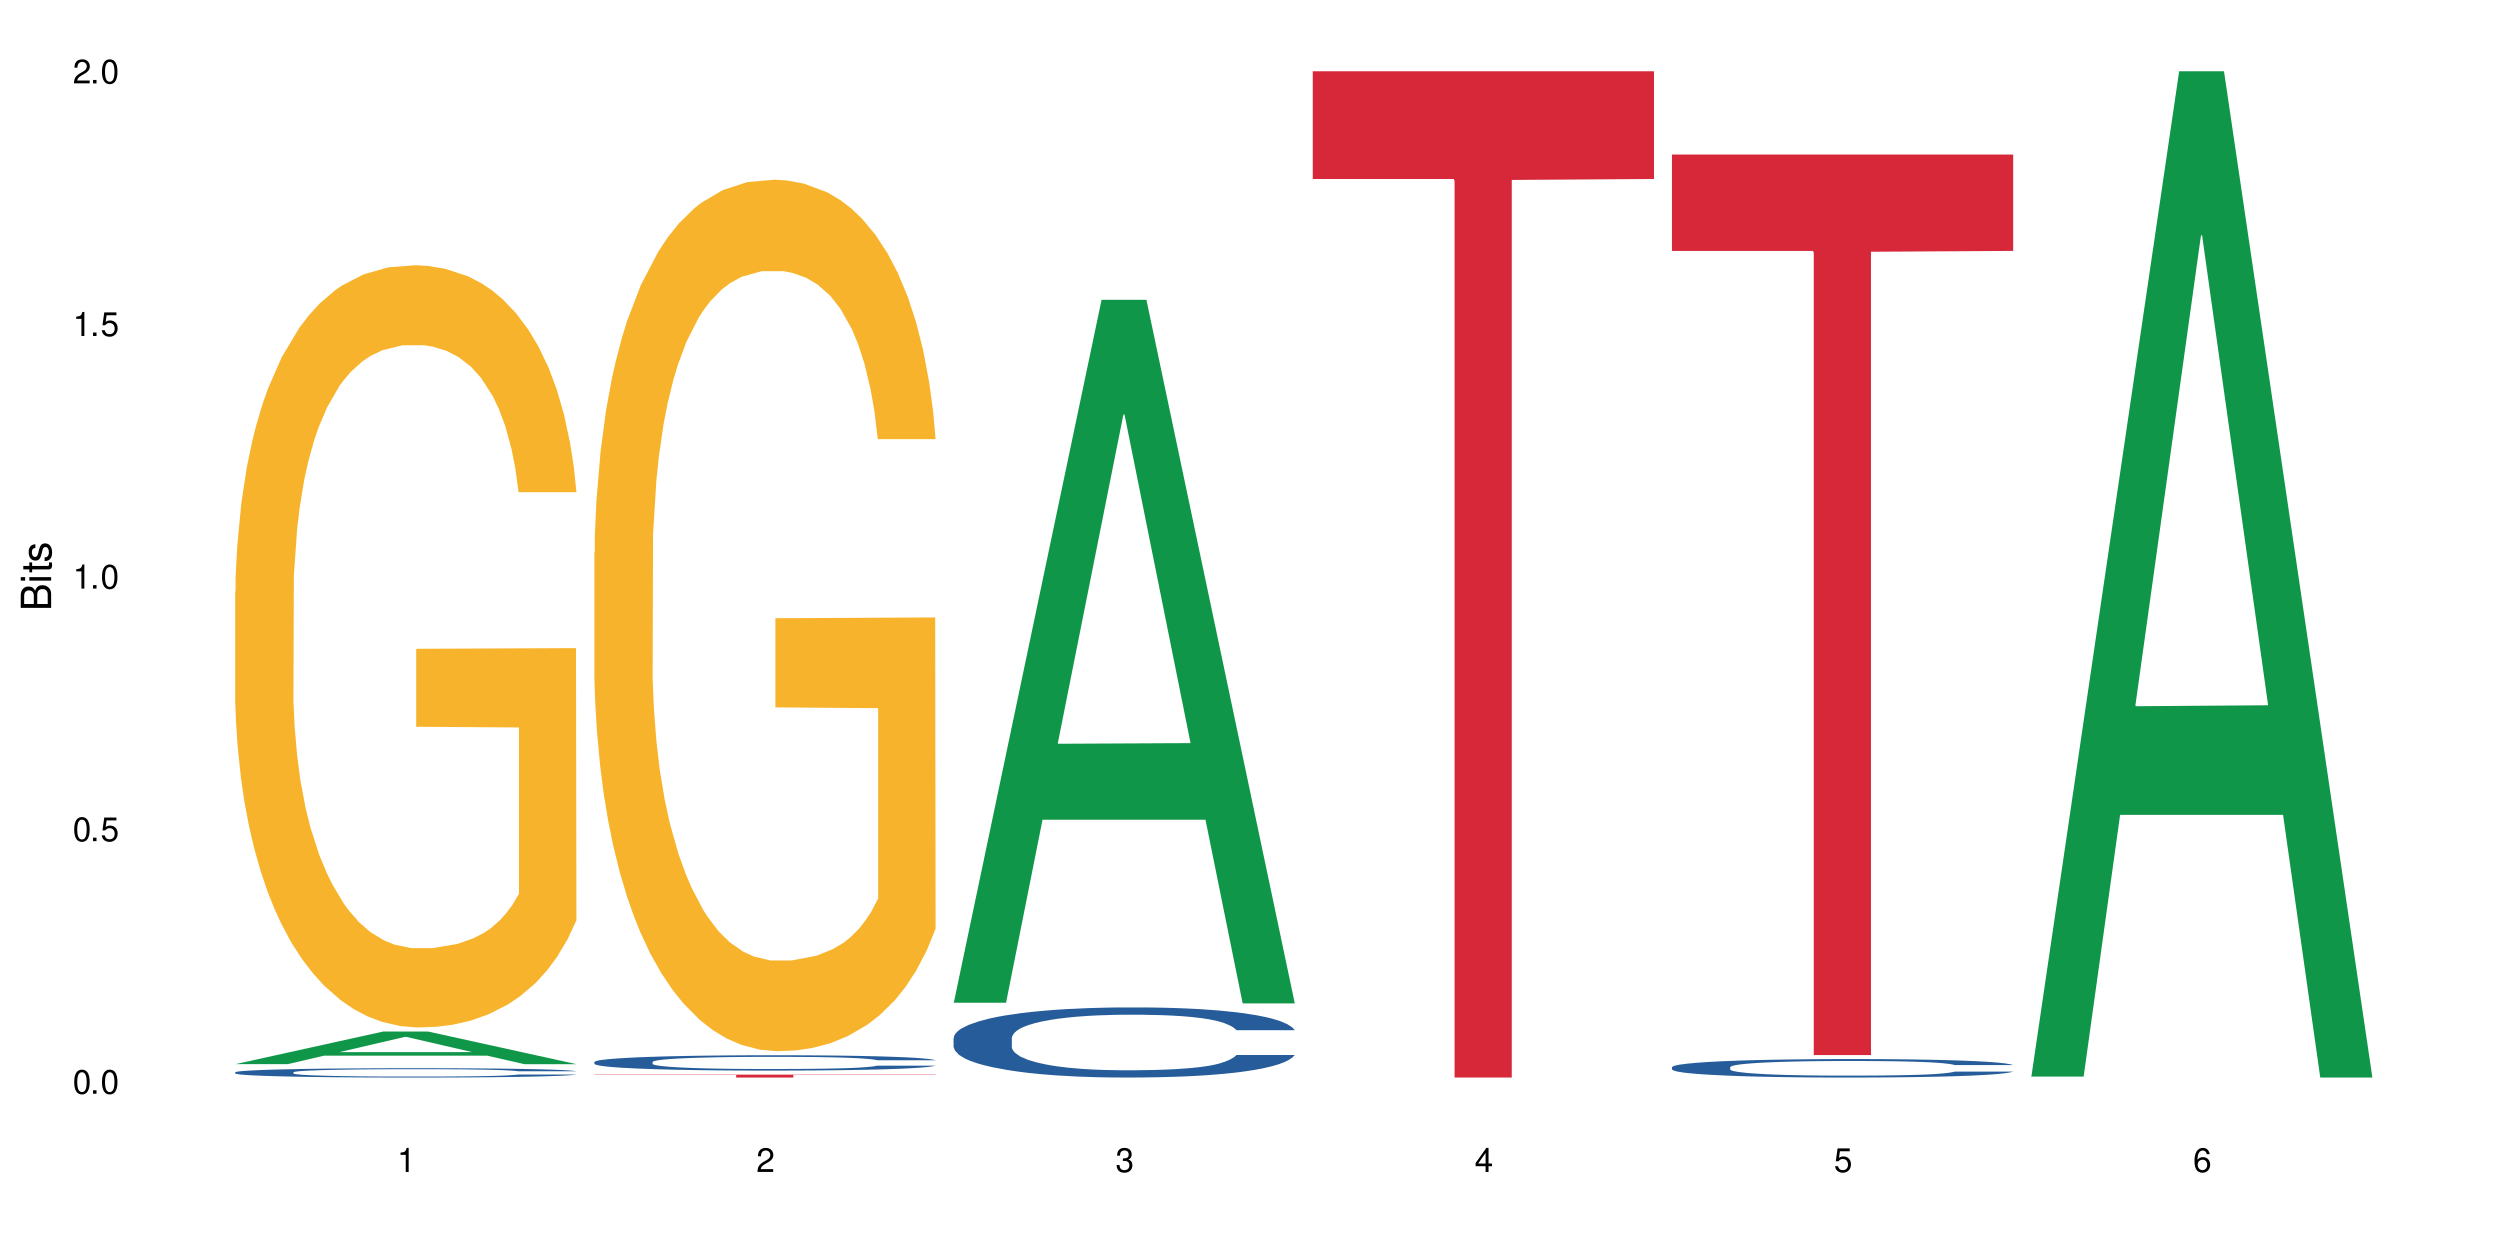 <?xml version="1.0" encoding="UTF-8"?>
<svg xmlns="http://www.w3.org/2000/svg" xmlns:xlink="http://www.w3.org/1999/xlink" width="720" height="360" viewBox="0 0 720 360">
<defs>
<g>
<g id="glyph-0-0">
</g>
<g id="glyph-0-1">
<path d="M 2.641 -6.938 C 2 -6.938 1.422 -6.656 1.078 -6.172 C 0.641 -5.562 0.406 -4.641 0.406 -3.359 C 0.406 -1.016 1.188 0.219 2.641 0.219 C 4.078 0.219 4.859 -1.016 4.859 -3.297 C 4.859 -4.641 4.656 -5.547 4.203 -6.172 C 3.844 -6.656 3.281 -6.938 2.641 -6.938 Z M 2.641 -6.188 C 3.547 -6.188 4 -5.25 4 -3.375 C 4 -1.406 3.562 -0.484 2.625 -0.484 C 1.734 -0.484 1.281 -1.438 1.281 -3.344 C 1.281 -5.25 1.734 -6.188 2.641 -6.188 Z M 2.641 -6.188 "/>
</g>
<g id="glyph-0-2">
<path d="M 1.828 -1 L 0.828 -1 L 0.828 0 L 1.828 0 Z M 1.828 -1 "/>
</g>
<g id="glyph-0-3">
<path d="M 4.562 -6.797 L 1.062 -6.797 L 0.547 -3.094 L 1.328 -3.094 C 1.719 -3.562 2.047 -3.734 2.578 -3.734 C 3.484 -3.734 4.062 -3.109 4.062 -2.094 C 4.062 -1.125 3.484 -0.531 2.578 -0.531 C 1.828 -0.531 1.375 -0.906 1.188 -1.672 L 0.328 -1.672 C 0.453 -1.109 0.547 -0.844 0.75 -0.594 C 1.125 -0.078 1.828 0.219 2.594 0.219 C 3.969 0.219 4.922 -0.781 4.922 -2.219 C 4.922 -3.562 4.031 -4.484 2.719 -4.484 C 2.25 -4.484 1.859 -4.359 1.469 -4.062 L 1.734 -5.969 L 4.562 -5.969 Z M 4.562 -6.797 "/>
</g>
<g id="glyph-0-4">
<path d="M 2.484 -4.938 L 2.484 0 L 3.328 0 L 3.328 -6.938 L 2.766 -6.938 C 2.469 -5.875 2.281 -5.734 0.984 -5.562 L 0.984 -4.938 Z M 2.484 -4.938 "/>
</g>
<g id="glyph-0-5">
<path d="M 4.859 -0.828 L 1.281 -0.828 C 1.359 -1.406 1.672 -1.781 2.5 -2.281 L 3.469 -2.828 C 4.406 -3.344 4.906 -4.062 4.906 -4.906 C 4.906 -5.484 4.672 -6.031 4.266 -6.406 C 3.859 -6.766 3.375 -6.938 2.719 -6.938 C 1.859 -6.938 1.219 -6.625 0.844 -6.031 C 0.609 -5.672 0.5 -5.234 0.484 -4.531 L 1.328 -4.531 C 1.359 -5.016 1.406 -5.281 1.531 -5.516 C 1.75 -5.938 2.188 -6.203 2.703 -6.203 C 3.469 -6.203 4.031 -5.641 4.031 -4.891 C 4.031 -4.344 3.719 -3.859 3.125 -3.516 L 2.234 -3 C 0.812 -2.172 0.406 -1.531 0.328 -0.016 L 4.859 -0.016 Z M 4.859 -0.828 "/>
</g>
<g id="glyph-0-6">
<path d="M 2.125 -3.188 L 2.578 -3.188 C 3.5 -3.188 3.984 -2.766 3.984 -1.922 C 3.984 -1.062 3.469 -0.531 2.594 -0.531 C 1.656 -0.531 1.203 -1 1.156 -2.016 L 0.312 -2.016 C 0.344 -1.453 0.438 -1.094 0.609 -0.781 C 0.953 -0.109 1.625 0.219 2.547 0.219 C 3.953 0.219 4.859 -0.625 4.859 -1.938 C 4.859 -2.828 4.516 -3.297 3.703 -3.594 C 4.344 -3.844 4.656 -4.328 4.656 -5.031 C 4.656 -6.219 3.875 -6.938 2.578 -6.938 C 1.203 -6.938 0.484 -6.172 0.453 -4.703 L 1.297 -4.703 C 1.312 -5.125 1.344 -5.359 1.453 -5.578 C 1.641 -5.969 2.062 -6.203 2.594 -6.203 C 3.344 -6.203 3.797 -5.75 3.797 -5 C 3.797 -4.516 3.609 -4.219 3.25 -4.047 C 3.016 -3.953 2.703 -3.922 2.125 -3.906 Z M 2.125 -3.188 "/>
</g>
<g id="glyph-0-7">
<path d="M 3.141 -1.672 L 3.141 0 L 3.984 0 L 3.984 -1.672 L 4.984 -1.672 L 4.984 -2.438 L 3.984 -2.438 L 3.984 -6.938 L 3.359 -6.938 L 0.266 -2.578 L 0.266 -1.672 Z M 3.141 -2.438 L 1 -2.438 L 3.141 -5.5 Z M 3.141 -2.438 "/>
</g>
<g id="glyph-0-8">
<path d="M 4.781 -5.125 C 4.609 -6.266 3.891 -6.938 2.844 -6.938 C 2.094 -6.938 1.422 -6.578 1.031 -5.953 C 0.594 -5.266 0.406 -4.422 0.406 -3.172 C 0.406 -2 0.578 -1.25 0.984 -0.641 C 1.359 -0.078 1.953 0.219 2.703 0.219 C 3.984 0.219 4.922 -0.75 4.922 -2.094 C 4.922 -3.375 4.062 -4.281 2.844 -4.281 C 2.172 -4.281 1.641 -4.031 1.281 -3.516 C 1.281 -5.234 1.828 -6.188 2.797 -6.188 C 3.391 -6.188 3.797 -5.797 3.938 -5.125 Z M 2.734 -3.531 C 3.547 -3.531 4.062 -2.953 4.062 -2.031 C 4.062 -1.156 3.484 -0.531 2.703 -0.531 C 1.922 -0.531 1.328 -1.188 1.328 -2.078 C 1.328 -2.938 1.906 -3.531 2.734 -3.531 Z M 2.734 -3.531 "/>
</g>
<g id="glyph-1-0">
</g>
<g id="glyph-1-1">
<path d="M 0 -0.953 L 0 -4.891 C 0 -5.719 -0.234 -6.344 -0.734 -6.797 C -1.188 -7.234 -1.812 -7.469 -2.5 -7.469 C -3.547 -7.469 -4.188 -7 -4.625 -5.875 C -4.984 -6.688 -5.625 -7.094 -6.531 -7.094 C -7.172 -7.094 -7.734 -6.859 -8.141 -6.391 C -8.562 -5.922 -8.75 -5.344 -8.75 -4.5 L -8.75 -0.953 Z M -4.984 -2.062 L -7.766 -2.062 L -7.766 -4.219 C -7.766 -4.844 -7.688 -5.203 -7.453 -5.5 C -7.219 -5.812 -6.859 -5.969 -6.375 -5.969 C -5.891 -5.969 -5.531 -5.812 -5.297 -5.5 C -5.062 -5.203 -4.984 -4.844 -4.984 -4.219 Z M -0.984 -2.062 L -4 -2.062 L -4 -4.781 C -4 -5.766 -3.438 -6.359 -2.484 -6.359 C -1.547 -6.359 -0.984 -5.766 -0.984 -4.781 Z M -0.984 -2.062 "/>
</g>
<g id="glyph-1-2">
<path d="M -6.281 -1.797 L -6.281 -0.797 L 0 -0.797 L 0 -1.797 Z M -8.75 -1.797 L -8.75 -0.797 L -7.484 -0.797 L -7.484 -1.797 Z M -8.75 -1.797 "/>
</g>
<g id="glyph-1-3">
<path d="M -6.281 -3.047 L -6.281 -2.016 L -8.016 -2.016 L -8.016 -1.016 L -6.281 -1.016 L -6.281 -0.172 L -5.469 -0.172 L -5.469 -1.016 L -0.719 -1.016 C -0.078 -1.016 0.281 -1.453 0.281 -2.234 C 0.281 -2.5 0.25 -2.719 0.188 -3.047 L -0.641 -3.047 C -0.609 -2.906 -0.594 -2.766 -0.594 -2.562 C -0.594 -2.141 -0.719 -2.016 -1.156 -2.016 L -5.469 -2.016 L -5.469 -3.047 Z M -6.281 -3.047 "/>
</g>
<g id="glyph-1-4">
<path d="M -4.531 -5.25 C -5.766 -5.25 -6.469 -4.422 -6.469 -2.969 C -6.469 -1.516 -5.719 -0.562 -4.547 -0.562 C -3.562 -0.562 -3.094 -1.062 -2.734 -2.562 L -2.516 -3.484 C -2.344 -4.188 -2.094 -4.469 -1.641 -4.469 C -1.047 -4.469 -0.641 -3.875 -0.641 -3 C -0.641 -2.453 -0.797 -2 -1.062 -1.75 C -1.25 -1.594 -1.422 -1.531 -1.875 -1.469 L -1.875 -0.406 C -0.422 -0.453 0.281 -1.266 0.281 -2.922 C 0.281 -4.5 -0.5 -5.516 -1.719 -5.516 C -2.656 -5.516 -3.172 -4.984 -3.469 -3.734 L -3.703 -2.766 C -3.891 -1.953 -4.156 -1.609 -4.594 -1.609 C -5.188 -1.609 -5.547 -2.125 -5.547 -2.938 C -5.547 -3.75 -5.203 -4.172 -4.531 -4.203 Z M -4.531 -5.25 "/>
</g>
</g>
</defs>
<rect x="-72" y="-36" width="864" height="432" fill="rgb(100%, 100%, 100%)" fill-opacity="1"/>
<path fill-rule="nonzero" fill="rgb(6.275%, 58.824%, 28.235%)" fill-opacity="1" d="M 67.73 306.473 L 67.836 306.465 L 110.359 297.082 L 123.273 297.082 L 166.008 306.48 L 150.992 306.48 L 140.281 304.027 L 93.352 304.027 L 82.852 306.473 L 67.73 306.473 L 97.863 303.012 L 135.977 303.004 L 116.973 298.617 L 116.766 298.609 L 116.555 298.633 L 97.758 303.004 L 97.863 303.012 Z M 67.73 306.473 "/>
<path fill-rule="nonzero" fill="rgb(14.51%, 36.078%, 60%)" fill-opacity="1" d="M 67.73 308.816 L 67.852 308.812 L 67.852 308.754 L 68.211 308.66 L 69.051 308.543 L 69.887 308.461 L 72.047 308.316 L 75.043 308.176 L 78.156 308.066 L 80.434 308.004 L 82.473 307.957 L 87.145 307.863 L 90.145 307.816 L 93.379 307.777 L 97.332 307.734 L 100.211 307.711 L 106.684 307.672 L 111.477 307.652 L 115.191 307.645 L 123.223 307.645 L 128.016 307.656 L 131.492 307.668 L 135.324 307.688 L 138.562 307.711 L 144.195 307.762 L 149.227 307.832 L 151.504 307.871 L 155.102 307.949 L 157.855 308.023 L 159.773 308.086 L 161.934 308.176 L 163.848 308.285 L 165.289 308.41 L 166.008 308.52 L 149.227 308.52 L 148.391 308.418 L 147.43 308.344 L 145.633 308.242 L 143.836 308.172 L 141.316 308.102 L 139.039 308.055 L 135.926 308.008 L 133.168 307.977 L 130.293 307.957 L 127.535 307.941 L 122.262 307.926 L 116.148 307.926 L 113.871 307.93 L 109.199 307.949 L 106.684 307.969 L 103.086 308 L 100.57 308.035 L 97.574 308.082 L 95.535 308.125 L 93.02 308.188 L 91.223 308.246 L 89.184 308.324 L 87.984 308.387 L 86.906 308.457 L 85.949 308.539 L 85.23 308.625 L 84.75 308.715 L 84.508 308.801 L 84.508 309.184 L 84.75 309.273 L 85.348 309.375 L 86.906 309.523 L 89.184 309.656 L 91.82 309.758 L 94.336 309.832 L 95.777 309.867 L 97.691 309.906 L 100.688 309.953 L 105.004 310.004 L 107.52 310.023 L 111.355 310.043 L 115.312 310.051 L 120.586 310.051 L 125.258 310.043 L 128.375 310.031 L 131.609 310.012 L 136.043 309.969 L 138.801 309.93 L 141.199 309.883 L 142.996 309.836 L 144.195 309.797 L 145.992 309.723 L 147.43 309.637 L 148.508 309.551 L 149.227 309.469 L 166.008 309.469 L 165.289 309.566 L 164.207 309.66 L 163.129 309.734 L 161.453 309.82 L 159.535 309.895 L 156.777 309.98 L 154.5 310.039 L 151.504 310.098 L 148.75 310.145 L 145.754 310.188 L 141.316 310.238 L 138.441 310.262 L 135.324 310.285 L 131.609 310.305 L 126.938 310.32 L 121.902 310.328 L 117.227 310.332 L 112.195 310.328 L 108.48 310.316 L 103.566 310.297 L 97.453 310.25 L 93.02 310.203 L 89.543 310.156 L 86.547 310.109 L 83.191 310.043 L 78.875 309.934 L 76.238 309.852 L 74.441 309.781 L 72.406 309.688 L 70.969 309.602 L 69.289 309.465 L 68.09 309.289 L 67.73 309.152 Z M 67.73 308.816 "/>
<path fill-rule="nonzero" fill="rgb(96.863%, 70.196%, 16.863%)" fill-opacity="1" d="M 67.73 170.414 L 67.852 170.215 L 67.852 166.207 L 68.332 157.184 L 69.527 144.754 L 71.086 134.531 L 72.766 126.512 L 73.844 122.301 L 75.641 116.285 L 77.199 111.875 L 81.152 102.855 L 86.188 94.434 L 88.945 90.824 L 92.059 87.418 L 96.496 83.605 L 98.531 82.203 L 104.766 78.996 L 111.836 76.992 L 119.625 76.391 L 123.223 76.59 L 128.133 77.391 L 134.848 79.598 L 138.68 81.602 L 141.676 83.605 L 144.793 86.215 L 148.629 90.223 L 152.223 95.035 L 155.102 99.848 L 157.977 105.859 L 160.375 112.277 L 162.41 119.293 L 164.207 127.715 L 165.289 134.73 L 166.008 141.746 L 149.348 141.746 L 148.391 134.73 L 147.309 129.316 L 145.512 122.703 L 143.715 117.891 L 141.918 114.082 L 138.562 108.867 L 135.684 105.66 L 132.09 102.855 L 128.613 101.051 L 124.66 99.848 L 122.262 99.445 L 115.91 99.445 L 110.156 100.848 L 106.801 102.453 L 104.406 104.055 L 101.047 107.062 L 99.012 109.469 L 97.812 111.074 L 94.219 117.289 L 91.82 122.902 L 90.504 126.711 L 88.824 132.727 L 87.625 138.137 L 86.309 146.156 L 85.59 152.172 L 84.629 165.805 L 84.508 201.891 L 84.871 209.508 L 85.59 217.73 L 86.547 224.945 L 87.984 232.566 L 89.422 238.379 L 91.941 246.199 L 94.098 251.41 L 95.777 254.816 L 99.012 260.23 L 100.328 262.035 L 103.445 265.645 L 106.684 268.449 L 110.637 270.855 L 113.633 272.059 L 118.426 273.062 L 124.539 273.062 L 131.73 271.859 L 136.285 270.254 L 139.398 268.652 L 141.438 267.246 L 143.953 265.043 L 145.754 263.039 L 147.43 260.832 L 149.469 257.426 L 149.469 209.508 L 119.863 209.309 L 119.863 186.855 L 165.887 186.656 L 166.008 265.043 L 163.488 270.457 L 160.375 275.668 L 157.379 279.68 L 154.262 283.086 L 149.828 286.895 L 146.23 289.301 L 140.719 292.109 L 135.684 293.91 L 130.41 295.113 L 125.738 295.715 L 120.223 295.918 L 115.312 295.516 L 110.039 294.312 L 105.844 292.711 L 102.008 290.703 L 98.172 288.098 L 93.379 283.887 L 90.262 280.48 L 87.027 276.27 L 83.789 271.258 L 80.914 265.844 L 78.996 261.633 L 77.078 256.824 L 75.043 250.809 L 73.125 243.992 L 71.688 237.777 L 70.367 230.762 L 69.41 224.145 L 68.449 215.121 L 67.969 207.906 L 67.73 201.691 Z M 67.73 170.414 "/>
<path fill-rule="nonzero" fill="rgb(14.51%, 36.078%, 60%)" fill-opacity="1" d="M 171.18 305.836 L 171.297 305.832 L 171.297 305.734 L 171.66 305.582 L 172.496 305.391 L 173.336 305.254 L 175.492 305.016 L 178.488 304.789 L 181.605 304.609 L 183.883 304.504 L 185.922 304.422 L 190.594 304.273 L 193.59 304.199 L 196.828 304.129 L 200.781 304.059 L 203.656 304.02 L 210.129 303.957 L 214.922 303.926 L 218.641 303.914 L 226.668 303.914 L 231.461 303.93 L 234.938 303.953 L 238.773 303.984 L 242.008 304.02 L 247.641 304.109 L 252.676 304.223 L 254.953 304.285 L 258.547 304.41 L 261.305 304.531 L 263.223 304.637 L 265.379 304.789 L 267.297 304.969 L 268.734 305.176 L 269.453 305.348 L 252.676 305.348 L 251.836 305.188 L 250.879 305.062 L 249.082 304.895 L 247.281 304.777 L 244.766 304.66 L 242.488 304.586 L 239.371 304.508 L 236.617 304.461 L 233.738 304.422 L 230.984 304.398 L 225.711 304.375 L 219.598 304.375 L 217.32 304.383 L 212.645 304.414 L 210.129 304.445 L 206.535 304.5 L 204.016 304.555 L 201.02 304.633 L 198.984 304.703 L 196.469 304.809 L 194.668 304.898 L 192.633 305.035 L 191.434 305.133 L 190.355 305.246 L 189.395 305.379 L 188.676 305.523 L 188.199 305.672 L 187.957 305.816 L 187.957 306.441 L 188.199 306.59 L 188.797 306.758 L 190.355 307.004 L 192.633 307.219 L 195.27 307.387 L 197.785 307.508 L 199.223 307.566 L 201.141 307.629 L 204.137 307.711 L 208.453 307.793 L 210.969 307.824 L 214.805 307.855 L 218.758 307.871 L 224.031 307.871 L 228.707 307.855 L 231.82 307.836 L 235.059 307.805 L 239.492 307.734 L 242.25 307.672 L 244.645 307.594 L 246.445 307.516 L 247.641 307.453 L 249.441 307.328 L 250.879 307.191 L 251.957 307.047 L 252.676 306.91 L 269.453 306.91 L 268.734 307.074 L 267.656 307.23 L 266.578 307.348 L 264.898 307.488 L 262.984 307.613 L 260.227 307.754 L 257.949 307.848 L 254.953 307.949 L 252.195 308.027 L 249.199 308.094 L 244.766 308.176 L 241.891 308.215 L 238.773 308.25 L 235.059 308.285 L 230.383 308.312 L 225.352 308.328 L 220.676 308.332 L 215.645 308.324 L 211.926 308.309 L 207.012 308.273 L 200.902 308.199 L 196.469 308.121 L 192.992 308.047 L 189.996 307.965 L 186.641 307.855 L 182.324 307.68 L 179.688 307.543 L 177.891 307.43 L 175.852 307.27 L 174.414 307.129 L 172.738 306.902 L 171.539 306.617 L 171.18 306.395 Z M 171.18 305.836 "/>
<path fill-rule="nonzero" fill="rgb(96.863%, 70.196%, 16.863%)" fill-opacity="1" d="M 171.18 159.254 L 171.297 159.023 L 171.297 154.441 L 171.777 144.125 L 172.977 129.914 L 174.535 118.223 L 176.211 109.055 L 177.293 104.238 L 179.09 97.363 L 180.648 92.32 L 184.602 82.004 L 189.637 72.379 L 192.391 68.25 L 195.508 64.355 L 199.941 60 L 201.98 58.395 L 208.211 54.727 L 215.281 52.434 L 223.074 51.746 L 226.668 51.977 L 231.582 52.895 L 238.293 55.414 L 242.129 57.707 L 245.125 60 L 248.242 62.98 L 252.078 67.562 L 255.672 73.066 L 258.547 78.566 L 261.426 85.441 L 263.82 92.777 L 265.859 100.801 L 267.656 110.43 L 268.734 118.453 L 269.453 126.477 L 252.797 126.477 L 251.836 118.453 L 250.758 112.262 L 248.961 104.699 L 247.164 99.195 L 245.363 94.84 L 242.008 88.883 L 239.133 85.215 L 235.539 82.004 L 232.062 79.941 L 228.105 78.566 L 225.711 78.109 L 219.359 78.109 L 213.605 79.711 L 210.25 81.547 L 207.852 83.379 L 204.496 86.82 L 202.461 89.57 L 201.262 91.402 L 197.664 98.508 L 195.27 104.926 L 193.949 109.281 L 192.273 116.16 L 191.074 122.348 L 189.754 131.52 L 189.035 138.395 L 188.078 153.98 L 187.957 195.242 L 188.316 203.953 L 189.035 213.352 L 189.996 221.605 L 191.434 230.316 L 192.871 236.961 L 195.387 245.902 L 197.547 251.863 L 199.223 255.758 L 202.461 261.949 L 203.777 264.012 L 206.895 268.137 L 210.129 271.348 L 214.086 274.098 L 217.082 275.473 L 221.875 276.617 L 227.988 276.617 L 235.18 275.242 L 239.73 273.41 L 242.848 271.574 L 244.887 269.973 L 247.402 267.449 L 249.199 265.156 L 250.879 262.637 L 252.914 258.738 L 252.914 203.953 L 223.312 203.727 L 223.312 178.051 L 269.336 177.82 L 269.453 267.449 L 266.938 273.641 L 263.82 279.598 L 260.824 284.184 L 257.711 288.082 L 253.273 292.438 L 249.68 295.188 L 244.168 298.395 L 239.133 300.457 L 233.859 301.836 L 229.184 302.523 L 223.672 302.75 L 218.758 302.293 L 213.484 300.918 L 209.289 299.082 L 205.457 296.793 L 201.621 293.812 L 196.828 288.996 L 193.711 285.102 L 190.473 280.285 L 187.238 274.555 L 184.363 268.367 L 182.445 263.555 L 180.527 258.051 L 178.488 251.176 L 176.57 243.383 L 175.133 236.273 L 173.816 228.254 L 172.855 220.688 L 171.898 210.371 L 171.418 202.121 L 171.18 195.016 Z M 171.18 159.254 "/>
<path fill-rule="nonzero" fill="rgb(83.922%, 15.686%, 22.353%)" fill-opacity="1" d="M 171.18 309.496 L 269.453 309.496 L 269.453 309.586 L 228.496 309.586 L 228.496 310.332 L 212.02 310.332 L 212.02 309.586 L 171.18 309.586 Z M 171.18 309.496 "/>
<path fill-rule="nonzero" fill="rgb(6.275%, 58.824%, 28.235%)" fill-opacity="1" d="M 274.629 288.793 L 274.73 288.602 L 317.254 86.34 L 330.168 86.34 L 372.902 288.98 L 357.887 288.98 L 347.18 236.086 L 300.246 236.086 L 289.746 288.793 L 274.629 288.793 L 304.762 214.203 L 342.875 214.016 L 323.871 119.449 L 323.66 119.258 L 323.449 119.828 L 304.656 214.016 L 304.762 214.203 Z M 274.629 288.793 "/>
<path fill-rule="nonzero" fill="rgb(14.51%, 36.078%, 60%)" fill-opacity="1" d="M 274.629 298.93 L 274.746 298.91 L 274.746 298.469 L 275.105 297.766 L 275.945 296.883 L 276.785 296.273 L 278.941 295.184 L 281.938 294.133 L 285.055 293.32 L 287.332 292.84 L 289.367 292.473 L 294.043 291.789 L 297.039 291.438 L 300.273 291.125 L 304.23 290.809 L 307.105 290.625 L 313.578 290.332 L 318.371 290.203 L 322.086 290.145 L 330.117 290.145 L 334.91 290.219 L 338.387 290.312 L 342.223 290.461 L 345.457 290.625 L 351.09 291.031 L 356.125 291.547 L 358.402 291.844 L 361.996 292.414 L 364.754 292.969 L 366.672 293.449 L 368.828 294.133 L 370.746 294.961 L 372.184 295.902 L 372.902 296.695 L 356.125 296.695 L 355.285 295.957 L 354.324 295.387 L 352.527 294.629 L 350.73 294.094 L 348.215 293.559 L 345.938 293.207 L 342.82 292.859 L 340.062 292.637 L 337.188 292.473 L 334.43 292.359 L 329.156 292.25 L 323.047 292.25 L 320.77 292.285 L 316.094 292.434 L 313.578 292.562 L 309.98 292.82 L 307.465 293.062 L 304.469 293.43 L 302.434 293.742 L 299.914 294.223 L 298.117 294.648 L 296.078 295.258 L 294.883 295.719 L 293.801 296.234 L 292.844 296.844 L 292.125 297.488 L 291.645 298.172 L 291.406 298.836 L 291.406 301.695 L 291.645 302.359 L 292.246 303.137 L 293.801 304.262 L 296.078 305.238 L 298.715 306.016 L 301.234 306.566 L 302.672 306.828 L 304.59 307.121 L 307.586 307.492 L 311.898 307.859 L 314.418 308.008 L 318.25 308.156 L 322.207 308.23 L 327.48 308.23 L 332.152 308.156 L 335.27 308.062 L 338.508 307.914 L 342.941 307.602 L 345.695 307.305 L 348.094 306.957 L 349.891 306.605 L 351.09 306.309 L 352.887 305.738 L 354.324 305.109 L 355.406 304.465 L 356.125 303.836 L 372.902 303.836 L 372.184 304.574 L 371.105 305.297 L 370.027 305.832 L 368.348 306.477 L 366.43 307.047 L 363.676 307.695 L 361.398 308.117 L 358.402 308.578 L 355.645 308.93 L 352.648 309.242 L 348.215 309.613 L 345.336 309.797 L 342.223 309.965 L 338.508 310.109 L 333.832 310.238 L 328.797 310.312 L 324.125 310.332 L 319.09 310.297 L 315.375 310.223 L 310.461 310.055 L 304.348 309.723 L 299.914 309.371 L 296.438 309.023 L 293.441 308.652 L 290.086 308.156 L 285.773 307.344 L 283.137 306.715 L 281.34 306.199 L 279.301 305.48 L 277.863 304.832 L 276.184 303.801 L 274.988 302.492 L 274.629 301.477 Z M 274.629 298.93 "/>
<path fill-rule="nonzero" fill="rgb(83.922%, 15.686%, 22.353%)" fill-opacity="1" d="M 378.074 20.527 L 476.352 20.527 L 476.352 51.547 L 435.391 51.82 L 435.391 310.332 L 418.914 310.332 L 418.914 52.094 L 418.676 51.547 L 378.074 51.547 Z M 378.074 20.527 "/>
<path fill-rule="nonzero" fill="rgb(14.51%, 36.078%, 60%)" fill-opacity="1" d="M 481.523 307.328 L 481.645 307.324 L 481.645 307.207 L 482.004 307.023 L 482.84 306.789 L 483.68 306.629 L 485.836 306.344 L 488.832 306.066 L 491.949 305.852 L 494.227 305.727 L 496.266 305.629 L 500.938 305.449 L 503.934 305.355 L 507.172 305.273 L 511.125 305.191 L 514 305.145 L 520.473 305.066 L 525.27 305.031 L 528.984 305.016 L 537.012 305.016 L 541.809 305.035 L 545.281 305.059 L 549.117 305.098 L 552.352 305.145 L 557.984 305.25 L 563.02 305.387 L 565.297 305.465 L 568.891 305.613 L 571.648 305.762 L 573.566 305.887 L 575.723 306.066 L 577.641 306.285 L 579.078 306.531 L 579.797 306.742 L 563.02 306.742 L 562.18 306.547 L 561.223 306.395 L 559.426 306.195 L 557.625 306.055 L 555.109 305.914 L 552.832 305.824 L 549.715 305.73 L 546.961 305.672 L 544.082 305.629 L 541.328 305.598 L 536.055 305.57 L 529.941 305.57 L 527.664 305.578 L 522.992 305.617 L 520.473 305.652 L 516.879 305.723 L 514.363 305.785 L 511.367 305.883 L 509.328 305.965 L 506.812 306.09 L 505.012 306.203 L 502.977 306.363 L 501.777 306.484 L 500.699 306.621 L 499.738 306.781 L 499.02 306.949 L 498.543 307.129 L 498.301 307.305 L 498.301 308.059 L 498.543 308.234 L 499.141 308.438 L 500.699 308.734 L 502.977 308.992 L 505.613 309.195 L 508.129 309.34 L 509.566 309.41 L 511.484 309.488 L 514.48 309.586 L 518.797 309.68 L 521.312 309.719 L 525.148 309.758 L 529.102 309.777 L 534.375 309.777 L 539.051 309.758 L 542.168 309.734 L 545.402 309.695 L 549.836 309.613 L 552.594 309.535 L 554.988 309.441 L 556.789 309.352 L 557.984 309.273 L 559.785 309.121 L 561.223 308.957 L 562.301 308.789 L 563.02 308.621 L 579.797 308.621 L 579.078 308.816 L 578 309.004 L 576.922 309.148 L 575.246 309.316 L 573.328 309.469 L 570.57 309.637 L 568.293 309.75 L 565.297 309.871 L 562.539 309.965 L 559.543 310.047 L 555.109 310.145 L 552.234 310.191 L 549.117 310.234 L 545.402 310.273 L 540.727 310.309 L 535.695 310.328 L 531.02 310.332 L 525.988 310.324 L 522.27 310.305 L 517.359 310.258 L 511.246 310.172 L 506.812 310.078 L 503.336 309.988 L 500.34 309.891 L 496.984 309.758 L 492.668 309.547 L 490.031 309.379 L 488.234 309.242 L 486.195 309.055 L 484.758 308.883 L 483.082 308.613 L 481.883 308.266 L 481.523 308 Z M 481.523 307.328 "/>
<path fill-rule="nonzero" fill="rgb(83.922%, 15.686%, 22.353%)" fill-opacity="1" d="M 481.523 44.5 L 579.797 44.5 L 579.797 72.262 L 538.84 72.504 L 538.84 303.852 L 522.363 303.852 L 522.363 72.75 L 522.121 72.262 L 481.523 72.262 Z M 481.523 44.5 "/>
<path fill-rule="nonzero" fill="rgb(6.275%, 58.824%, 28.235%)" fill-opacity="1" d="M 584.973 310.059 L 585.074 309.789 L 627.598 20.527 L 640.512 20.527 L 683.246 310.332 L 668.23 310.332 L 657.523 234.684 L 610.59 234.684 L 600.09 310.059 L 584.973 310.059 L 615.105 203.391 L 653.219 203.117 L 634.215 67.875 L 634.004 67.602 L 633.793 68.418 L 615 203.117 L 615.105 203.391 Z M 584.973 310.059 "/>
<g fill="rgb(0%, 0%, 0%)" fill-opacity="1">
<use xlink:href="#glyph-0-1" x="20.965" y="314.993"/>
<use xlink:href="#glyph-0-2" x="25.965" y="314.993"/>
<use xlink:href="#glyph-0-1" x="28.965" y="314.993"/>
</g>
<g fill="rgb(0%, 0%, 0%)" fill-opacity="1">
<use xlink:href="#glyph-0-1" x="20.965" y="242.251"/>
<use xlink:href="#glyph-0-2" x="25.965" y="242.251"/>
<use xlink:href="#glyph-0-3" x="28.965" y="242.251"/>
</g>
<g fill="rgb(0%, 0%, 0%)" fill-opacity="1">
<use xlink:href="#glyph-0-4" x="20.965" y="169.509"/>
<use xlink:href="#glyph-0-2" x="25.965" y="169.509"/>
<use xlink:href="#glyph-0-1" x="28.965" y="169.509"/>
</g>
<g fill="rgb(0%, 0%, 0%)" fill-opacity="1">
<use xlink:href="#glyph-0-4" x="20.965" y="96.767"/>
<use xlink:href="#glyph-0-2" x="25.965" y="96.767"/>
<use xlink:href="#glyph-0-3" x="28.965" y="96.767"/>
</g>
<g fill="rgb(0%, 0%, 0%)" fill-opacity="1">
<use xlink:href="#glyph-0-5" x="20.965" y="24.024"/>
<use xlink:href="#glyph-0-2" x="25.965" y="24.024"/>
<use xlink:href="#glyph-0-1" x="28.965" y="24.024"/>
</g>
<g fill="rgb(0%, 0%, 0%)" fill-opacity="1">
<use xlink:href="#glyph-0-4" x="114.367" y="337.532"/>
</g>
<g fill="rgb(0%, 0%, 0%)" fill-opacity="1">
<use xlink:href="#glyph-0-5" x="217.816" y="337.532"/>
</g>
<g fill="rgb(0%, 0%, 0%)" fill-opacity="1">
<use xlink:href="#glyph-0-6" x="321.266" y="337.532"/>
</g>
<g fill="rgb(0%, 0%, 0%)" fill-opacity="1">
<use xlink:href="#glyph-0-7" x="424.711" y="337.532"/>
</g>
<g fill="rgb(0%, 0%, 0%)" fill-opacity="1">
<use xlink:href="#glyph-0-3" x="528.16" y="337.532"/>
</g>
<g fill="rgb(0%, 0%, 0%)" fill-opacity="1">
<use xlink:href="#glyph-0-8" x="631.609" y="337.532"/>
</g>
<g fill="rgb(0%, 0%, 0%)" fill-opacity="1">
<use xlink:href="#glyph-1-1" x="14.725" y="176.012"/>
<use xlink:href="#glyph-1-2" x="14.725" y="168.012"/>
<use xlink:href="#glyph-1-3" x="14.725" y="165.012"/>
<use xlink:href="#glyph-1-4" x="14.725" y="162.012"/>
</g>
</svg>
